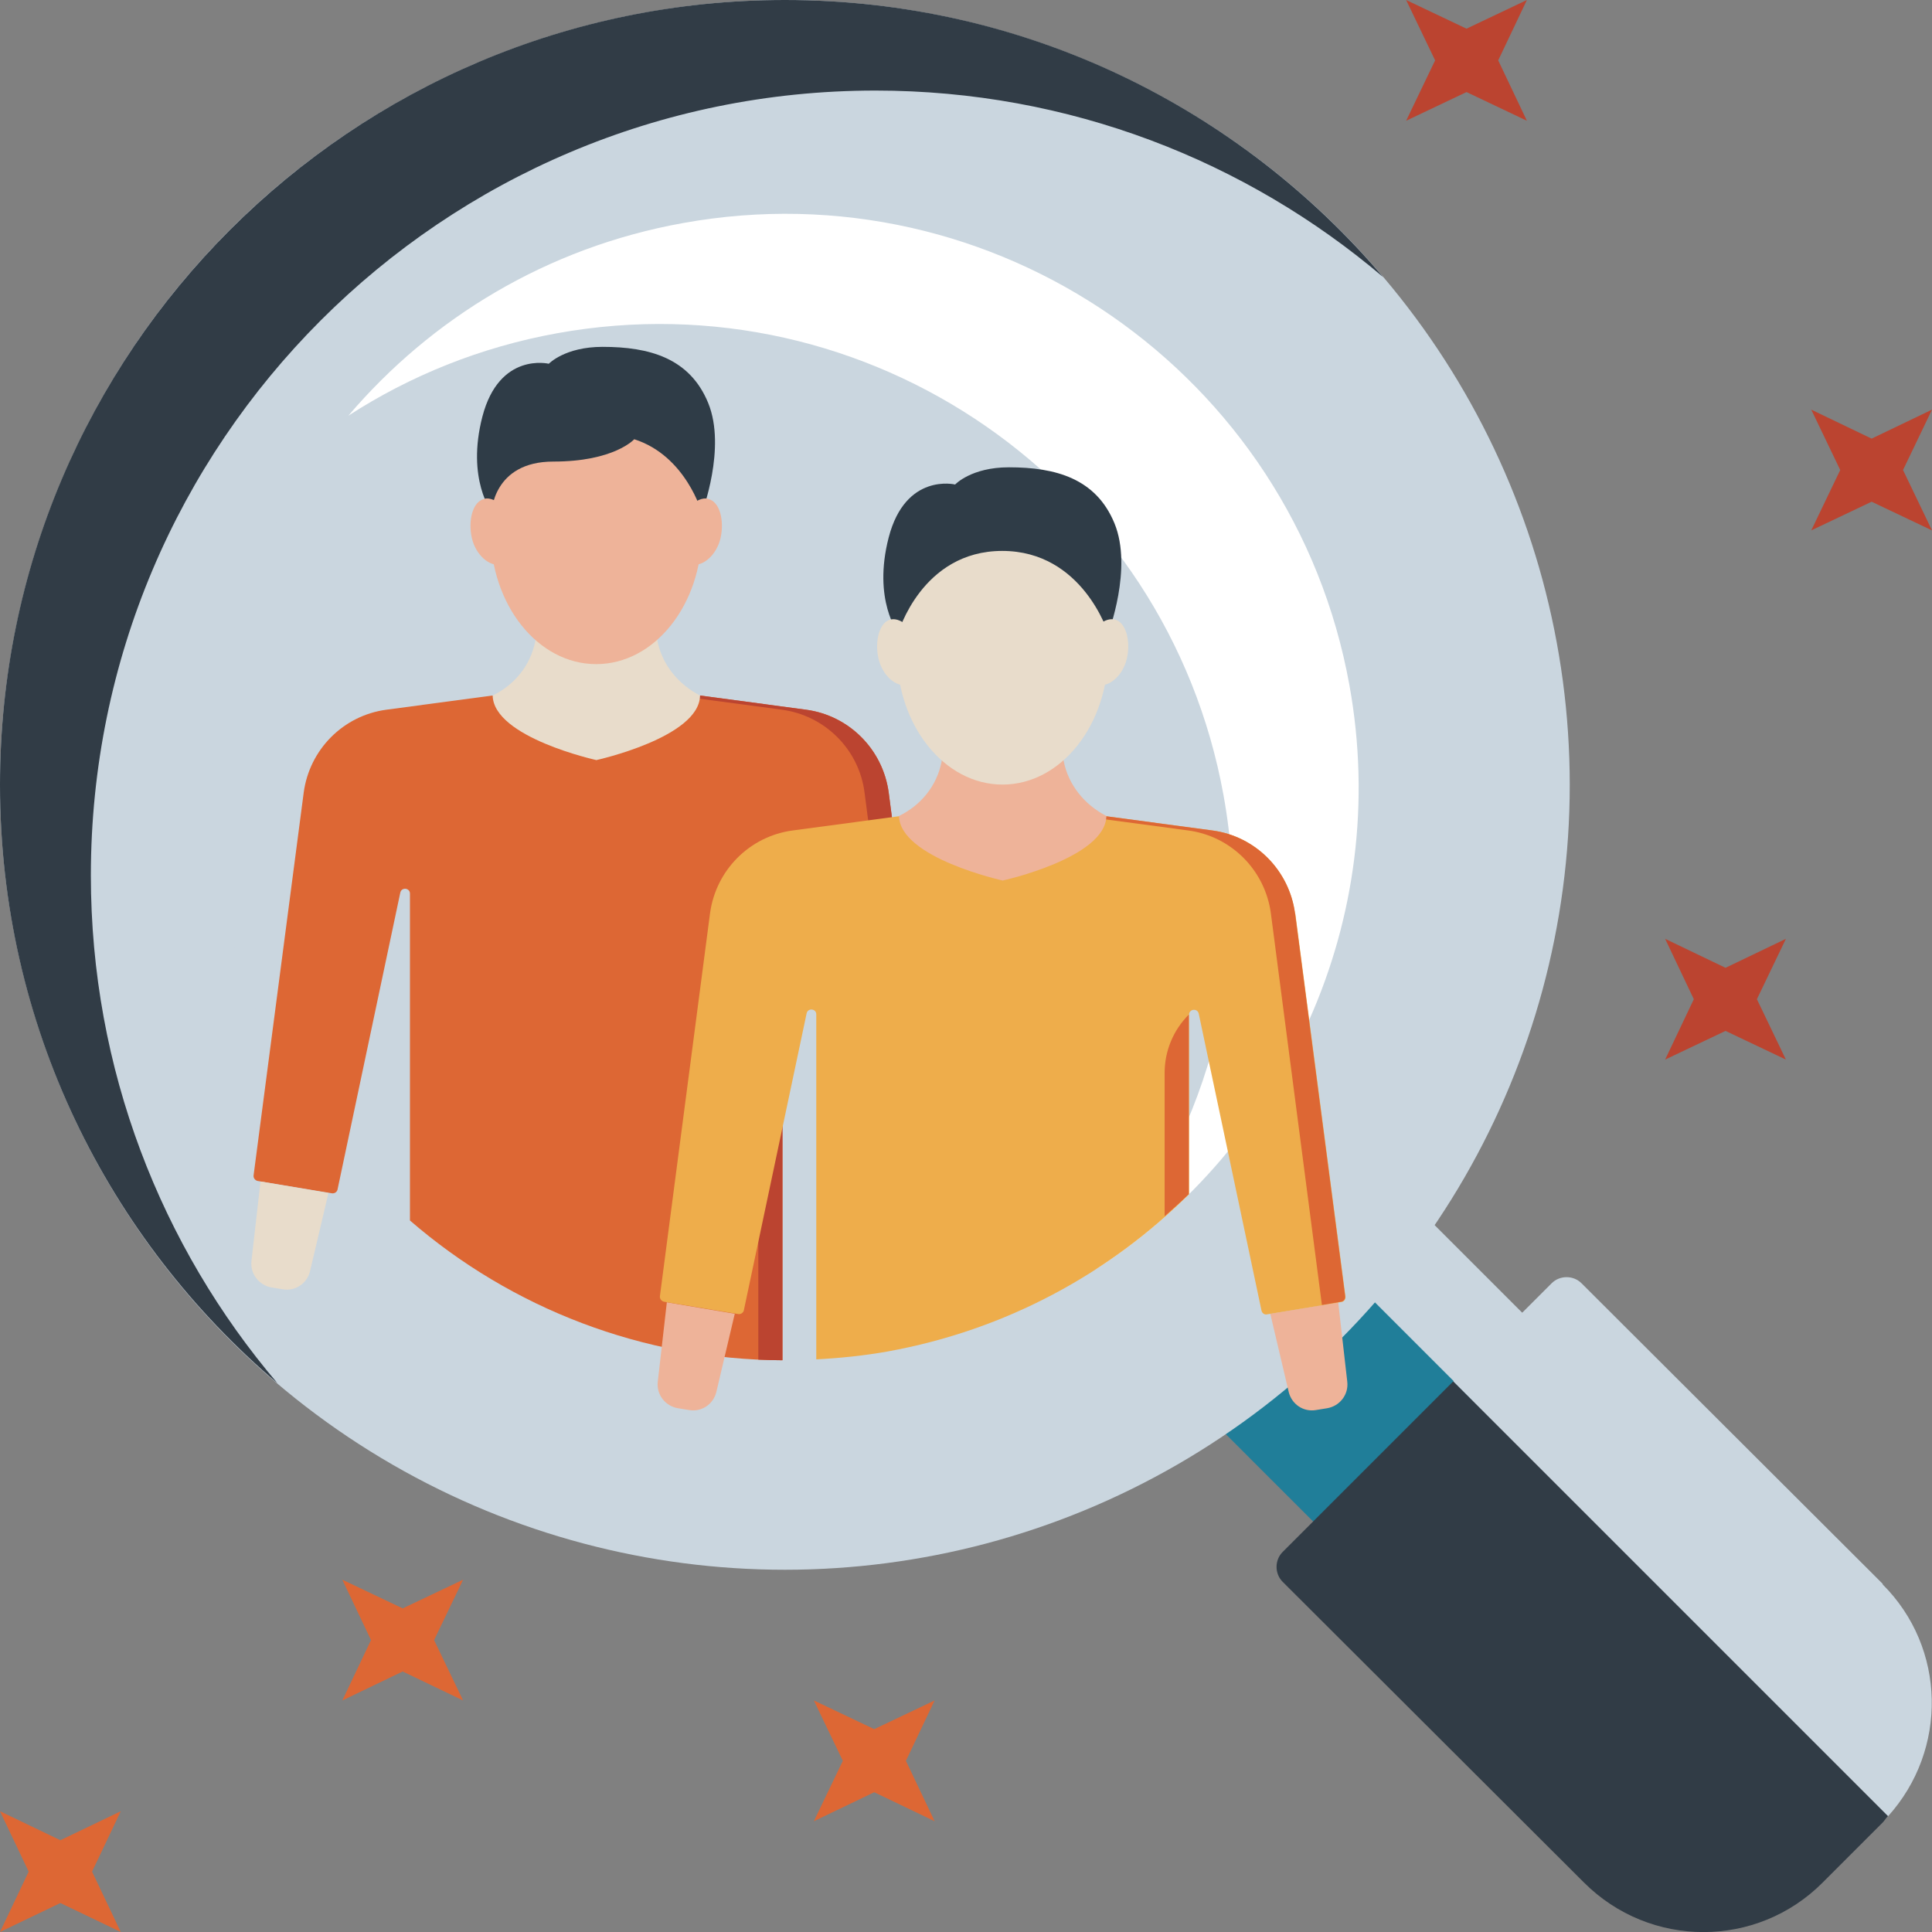 <?xml version="1.0" encoding="UTF-8"?><svg id="Layer_38" xmlns="http://www.w3.org/2000/svg" viewBox="0 0 64 64"><rect x="0" y="0" width="64" height="64" fill="#808080" stroke="none"/><defs><style>.cls-1{fill:#bb4430;}.cls-1,.cls-2,.cls-3,.cls-4,.cls-5,.cls-6,.cls-7,.cls-8,.cls-9,.cls-10,.cls-11{stroke-width:0px;}.cls-2{fill:#e58d67;}.cls-3{fill:#e8dccb;}.cls-4{fill:#207e99;}.cls-5{fill:#eeb399;}.cls-6{fill:#dd6734;}.cls-7{fill:#eead4b;}.cls-8{fill:#313c46;}.cls-9{fill:#cad6df;}.cls-10{fill:#fff;}.cls-11{fill:#2f3c47;}</style></defs><g id="Edited"><g id="Recruiting"><rect id="Rectangle" class="cls-9" x="45.98" y="39.61" width="3.22" height="6.63" transform="translate(-16.42 46.22) rotate(-45)"/><rect id="Rectangle-2" class="cls-4" x="40.84" y="43.07" width="6.58" height="6.63" transform="translate(-19.87 44.8) rotate(-45.01)"/><circle id="Oval" class="cls-9" cx="26" cy="26" r="26"/><path id="Path" class="cls-8" d="M29,3c6.42,0,12.29,2.33,16.82,6.18C41.06,3.57,33.95,0,26,0,11.65,0,0,11.64,0,26,0,33.94,3.57,41.05,9.19,45.82c-3.85-4.53-6.18-10.4-6.18-16.82C3.01,14.64,14.65,3,29,3Z"/><path id="Path-2" class="cls-9" d="M62.37,52.47l-9.98-9.96c-.27-.27-.72-.27-.99,0l-3.26,3.26,14.4,14.4c1.99-2.2,1.94-5.58-.18-7.69Z"/><path id="Path-3" class="cls-8" d="M48.14,45.76l-5.65,5.65c-.27.27-.27.72,0,.99l9.98,9.96c2.19,2.19,5.73,2.19,7.91,0l1.98-1.98c.07-.07.11-.15.18-.22l-14.4-14.4Z"/><circle id="Oval-2" class="cls-9" cx="26" cy="26.08" r="19"/><path id="Path-4" class="cls-10" d="M44.7,22.69c-1.87-10.32-11.76-17.17-22.08-15.3-4.5.81-8.33,3.15-11.08,6.38,2.04-1.32,4.37-2.27,6.91-2.73,10.32-1.87,20.21,4.98,22.08,15.3,1.06,5.83-.67,11.51-4.22,15.7,6.25-4.04,9.8-11.57,8.39-19.35Z"/><path id="Path-5" class="cls-6" d="M29.44,26.26c-.19-1.43-1.31-2.56-2.74-2.75l-3.51-.47h-6.88l-3.51.47c-1.43.19-2.55,1.32-2.74,2.75l-1.66,12.68c-.01.08.05.16.13.18l2.47.41c.08.01.16-.04.18-.12l2.08-9.84c.04-.19.32-.16.32.03v10.83c3.36,2.91,7.72,4.61,12.34,4.63v-15.46c0-.19.28-.22.32-.03l2.08,9.84c.02.08.1.14.18.12l2.47-.41c.09-.01.14-.09.13-.18l-1.66-12.68Z"/><path id="Path-6" class="cls-1" d="M29.44,26.26c-.19-1.43-1.31-2.56-2.74-2.75l-3.51-.47h-.8l3.51.47c1.43.19,2.56,1.32,2.74,2.75l1.69,12.97.64-.11c.09-.01.14-.09.13-.18l-1.66-12.68Z"/><path id="Path-7" class="cls-1" d="M25.12,31.53v13.51c.27.01.53.02.8.02v-15.46c-.51.51-.8,1.21-.8,1.93Z"/><path id="Path-8" class="cls-2" d="M30.87,39.14l-2.25.38.61,2.59c.1.41.49.67.9.6l.37-.06c.42-.07.72-.46.67-.88l-.3-2.63Z"/><path id="Path-9" class="cls-3" d="M8.63,39.14l2.25.38-.61,2.59c-.1.41-.49.67-.9.6l-.37-.06c-.42-.07-.72-.46-.67-.88l.3-2.63Z"/><path id="Path-10" class="cls-3" d="M19.75,25.18s3.42-.75,3.44-2.14c-.72-.37-1.27-1.03-1.42-1.85-.02-.12-.04-.88-.05-.99h-3.93c-.01.13-.04.91-.06,1.05-.16.8-.69,1.44-1.41,1.79.03,1.39,3.44,2.14,3.44,2.14Z"/><ellipse id="Oval-3" class="cls-5" cx="19.75" cy="17.61" rx="3.5" ry="4.39"/><path id="Path-11" class="cls-11" d="M16.3,16.98s-.86-1.1-.32-3.18c.56-2.15,2.2-1.75,2.2-1.75,0,0,.53-.56,1.78-.56,1.55,0,2.89.37,3.5,1.86.61,1.49-.21,3.64-.21,3.64,0,0-.52-1.89-2.24-2.44,0,0-.66.74-2.68.74-2.01,0-2.05,1.7-2.05,1.7Z"/><path id="Path-12" class="cls-5" d="M23.45,16.52c-.37-.08-.87.41-.99.99-.13.58.07,1.11.45,1.19.37.08.83-.31.96-.88.13-.58-.03-1.21-.41-1.29Z"/><path id="Path-13" class="cls-5" d="M16.05,16.52c.37-.08.87.41.99.99.13.58-.07,1.11-.45,1.19-.37.08-.83-.31-.96-.88-.13-.58.03-1.21.41-1.29Z"/><path id="Path-14" class="cls-5" d="M44.33,43.14l-2.25.38.61,2.59c.1.41.49.67.9.6l.37-.06c.42-.07.72-.45.67-.88l-.3-2.63Z"/><path id="Path-15" class="cls-5" d="M22.09,43.14l2.25.38-.61,2.59c-.1.41-.49.67-.9.6l-.37-.06c-.42-.07-.72-.45-.67-.88l.3-2.63Z"/><path id="Path-16" class="cls-7" d="M42.9,30.26c-.19-1.43-1.31-2.56-2.74-2.75l-3.51-.47h-6.88l-3.51.47c-1.43.19-2.55,1.32-2.74,2.75l-1.66,12.68c-.01.08.05.16.13.18l2.47.41c.08.01.16-.04.18-.12l2.08-9.84c.04-.19.32-.16.32.03v11.43c.78-.04,1.57-.12,2.36-.26,3.93-.71,7.35-2.59,9.99-5.21v-5.95c0-.19.28-.22.32-.03l2.08,9.84c.02.08.1.14.18.12l2.47-.41c.08-.01.14-.09.13-.18l-1.66-12.68Z"/><path id="Path-17" class="cls-6" d="M38.58,35.53v4.76c.27-.24.54-.48.8-.73v-5.95c-.51.51-.8,1.2-.8,1.93Z"/><path id="Path-18" class="cls-6" d="M42.9,30.26c-.19-1.43-1.31-2.56-2.74-2.75l-3.51-.47h-.8l3.51.47c1.43.19,2.55,1.32,2.74,2.75l1.69,12.97.64-.11c.08-.01.14-.09.13-.18l-1.66-12.68Z"/><path id="Path-19" class="cls-5" d="M33.21,29.17s3.42-.75,3.44-2.14c-.72-.37-1.27-1.03-1.42-1.85-.02-.12-.04-.88-.05-.99h-3.93c-.02.13-.04.91-.06,1.05-.16.8-.69,1.44-1.41,1.79.03,1.39,3.44,2.14,3.44,2.14Z"/><ellipse id="Oval-4" class="cls-3" cx="33.21" cy="21.6" rx="3.5" ry="4.39"/><path id="Path-20" class="cls-11" d="M29.76,20.98s-.86-1.1-.32-3.18c.56-2.15,2.2-1.75,2.2-1.75,0,0,.53-.57,1.78-.57,1.55,0,2.89.37,3.5,1.86.61,1.49-.21,3.64-.21,3.64,0,0-.84-2.73-3.51-2.73-2.67,0-3.45,2.73-3.45,2.73Z"/><path id="Path-21" class="cls-3" d="M36.91,20.52c-.37-.08-.87.41-.99.99-.13.58.07,1.1.45,1.18.37.08.83-.31.96-.88.13-.57-.03-1.21-.41-1.29Z"/><path id="Path-22" class="cls-3" d="M29.51,20.52c.37-.08.87.41,1,.99.13.58-.07,1.1-.45,1.18s-.83-.31-.96-.88c-.13-.57.03-1.21.41-1.29Z"/><polygon id="Path-23" class="cls-1" points="60 13.57 60.96 15.57 60 17.57 62 16.62 64 17.57 63.04 15.57 64 13.57 62 14.53 60 13.57"/><polygon id="Path-24" class="cls-1" points="55.16 31.1 56.11 33.1 55.16 35.1 57.16 34.15 59.16 35.1 58.2 33.1 59.16 31.1 57.16 32.06 55.16 31.1"/><polygon id="Path-25" class="cls-6" points="0 60 .95 62 0 64 2 63.04 4 64 3.05 62 4 60 2 60.96 0 60"/><polygon id="Path-26" class="cls-6" points="11.34 52.33 12.29 54.33 11.34 56.33 13.34 55.37 15.34 56.33 14.38 54.33 15.34 52.33 13.34 53.28 11.34 52.33"/><polygon id="Path-27" class="cls-6" points="26.96 56.33 27.92 58.33 26.96 60.33 28.96 59.37 30.96 60.33 30.01 58.33 30.96 56.33 28.96 57.28 26.96 56.33"/><polygon id="Path-28" class="cls-1" points="46.58 0 47.54 2 46.58 4 48.58 3.05 50.58 4 49.63 2 50.58 0 48.58 .95 46.58 0"/></g></g></svg>